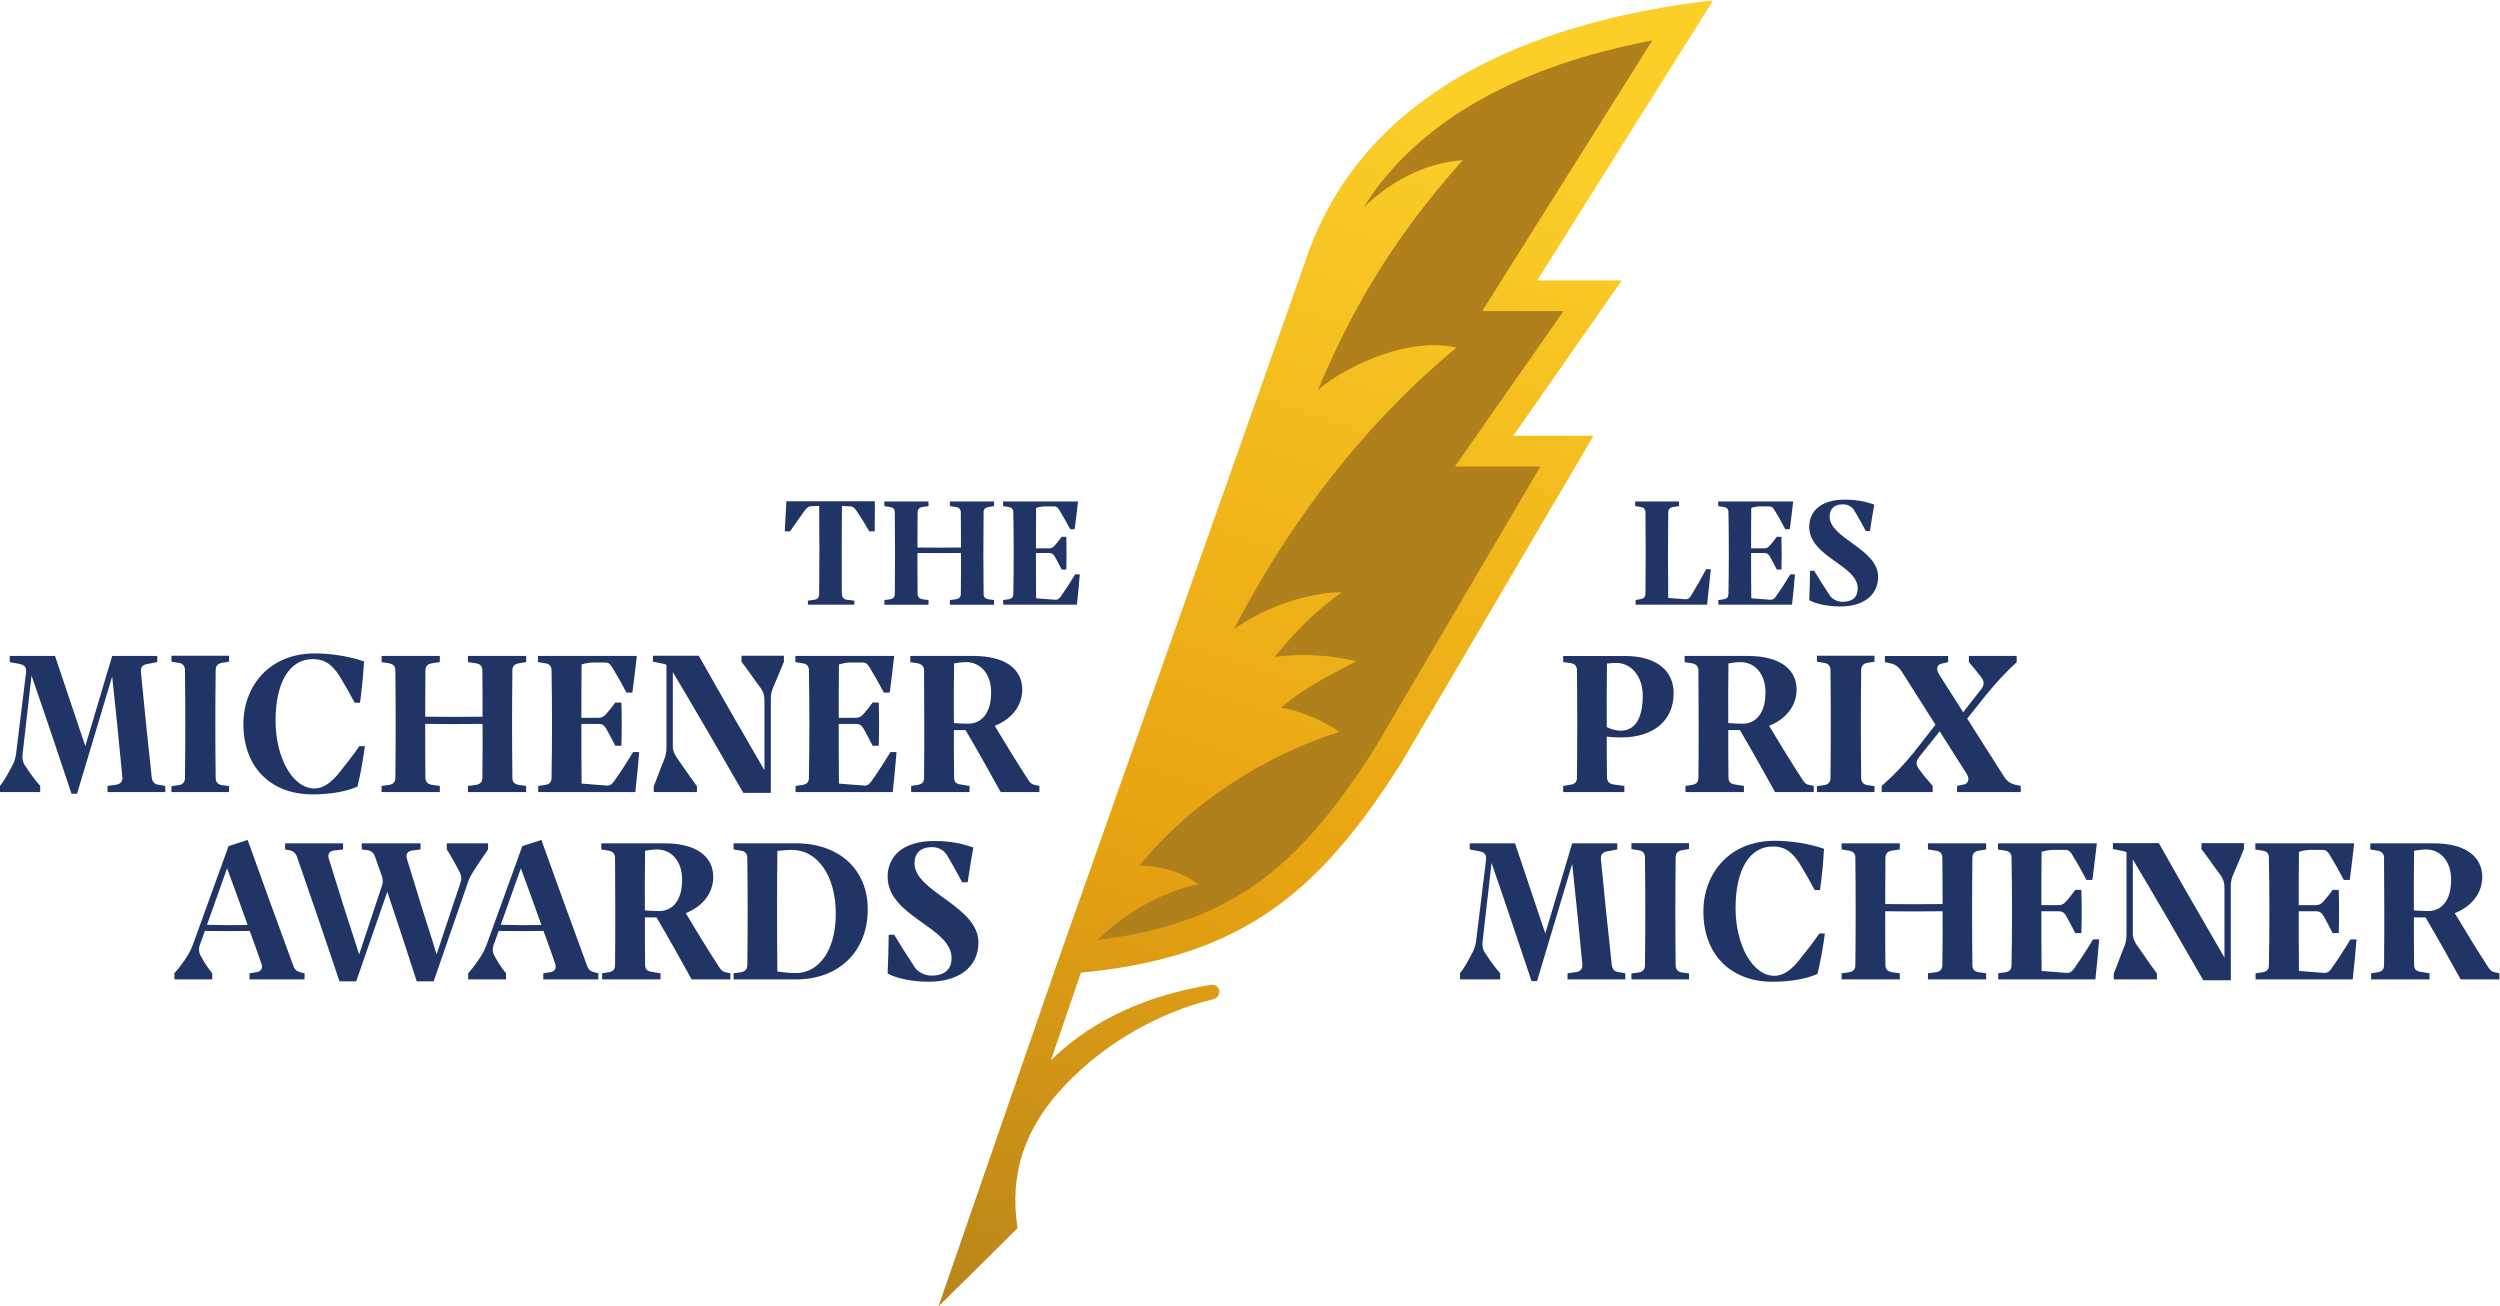 <?xml version="1.0" encoding="UTF-8" standalone="no"?>
<svg
   xmlns:dc="http://purl.org/dc/elements/1.1/"
   xmlns:cc="http://creativecommons.org/ns#"
   xmlns:rdf="http://www.w3.org/1999/02/22-rdf-syntax-ns#"
   xmlns:svg="http://www.w3.org/2000/svg"
   xmlns="http://www.w3.org/2000/svg"
   xmlns:sodipodi="http://sodipodi.sourceforge.net/DTD/sodipodi-0.dtd"
   xmlns:inkscape="http://www.inkscape.org/namespaces/inkscape"
   version="1.1"
   id="svg2"
   xml:space="preserve"
   width="390.747"
   height="204.187"
   viewBox="0 0 390.747 204.187"
   sodipodi:docname="MichenerAwards_Logo_Colour (1).eps"><defs
     id="defs6"><clipPath
       clipPathUnits="userSpaceOnUse"
       id="clipPath84"><path
         d="M 0,0 H 2931 V 1531 H 0 Z"
         id="path82" /></clipPath><clipPath
       clipPathUnits="userSpaceOnUse"
       id="clipPath90"><path
         d="m 1802.46,1203.03 206.38,328.42 c -106.05,-12.24 -211.25,-39.32 -297.65,-89.75 -7.85,-4.58 -15.54,-9.36 -23.07,-14.34 -2.51,-1.66 -5,-3.34 -7.48,-5.04 -7.42,-5.11 -14.66,-10.42 -21.71,-15.94 -4.71,-3.68 -9.33,-7.45 -13.86,-11.32 -2.27,-1.93 -4.51,-3.89 -6.74,-5.87 -8.88,-7.93 -17.42,-16.23 -25.56,-24.93 -6.12,-6.53 -12.01,-13.28 -17.67,-20.25 -7.55,-9.3 -14.68,-19.01 -21.37,-29.15 -3.35,-5.06 -6.58,-10.23 -9.7,-15.52 -1.56,-2.63 -3.09,-5.3 -4.59,-7.99 -3,-5.39 -5.89,-10.89 -8.66,-16.49 -6.91,-14.02 -13.06,-28.73 -18.4,-44.15 L 1235.72,391.539 v 0 c 0.06,-0.008 0.11,-0.008 0.17,-0.008 L 1100.4,0 c 0,0 92.71,91.43 92.65,91.789 -10.02,65.27 9.57,119.281 56.21,168.133 46.25,48.418 108.42,84.469 173.5,100.238 0.29,0.078 0.59,0.172 0.88,0.262 0.57,0.207 1.12,0.469 1.64,0.777 1.27,0.789 2.34,1.86 3.11,3.133 0.3,0.508 0.56,1.039 0.76,1.598 0.31,0.832 0.48,1.718 0.52,2.629 0.02,0.601 -0.02,1.222 -0.13,1.832 -0.06,0.308 -0.13,0.621 -0.22,0.929 v 0 c -0.12,0.41 -0.28,0.801 -0.47,1.18 -0.02,0.051 -0.04,0.109 -0.07,0.16 -0.17,0.36 -0.38,0.692 -0.61,1.012 -0.04,0.047 -0.08,0.109 -0.13,0.168 -0.23,0.308 -0.48,0.609 -0.76,0.879 -0.04,0.043 -0.09,0.082 -0.13,0.133 -0.29,0.269 -0.6,0.527 -0.93,0.757 -0.01,0.012 -0.02,0.02 -0.04,0.032 -0.32,0.218 -0.67,0.429 -1.03,0.597 -0.04,0.032 -0.08,0.051 -0.13,0.071 -0.35,0.179 -0.72,0.32 -1.1,0.441 -0.07,0.031 -0.13,0.051 -0.2,0.07 -0.37,0.121 -0.76,0.211 -1.15,0.262 -0.06,0.008 -0.13,0.02 -0.2,0.027 -0.4,0.063 -0.82,0.102 -1.23,0.102 -0.17,0 -0.34,-0.012 -0.51,-0.02 -0.09,-0.011 -0.17,-0.011 -0.26,-0.011 -0.25,-0.02 -0.49,-0.059 -0.74,-0.098 -0.02,0 -0.03,0 -0.05,0 -18.93,-3.191 -37.2,-7.352 -54.74,-12.613 -3.24,-0.969 -6.45,-1.981 -9.63,-3.02 -2.62,-0.859 -5.22,-1.73 -7.81,-2.64 -4.14,-1.457 -8.24,-2.989 -12.29,-4.579 -24.33,-9.57 -47.06,-21.628 -68.03,-36.558 -1.75,-1.242 -3.48,-2.512 -5.2,-3.793 -5.17,-3.859 -10.23,-7.891 -15.17,-12.109 -4.95,-4.231 -9.77,-8.629 -14.49,-13.239 l 35.18,102.801 c 8.72,0.828 17.24,1.789 25.55,2.859 5.54,0.719 11,1.489 16.37,2.321 5.37,0.828 10.66,1.718 15.87,2.648 10.41,1.891 20.49,4.012 30.28,6.352 7.33,1.758 14.5,3.648 21.51,5.687 2.34,0.672 4.65,1.352 6.96,2.071 4.6,1.402 9.13,2.878 13.6,4.41 4.46,1.531 8.87,3.121 13.2,4.769 2.18,0.832 4.33,1.672 6.46,2.531 4.28,1.719 8.5,3.5 12.65,5.352 2.08,0.906 4.14,1.848 6.19,2.809 4.1,1.898 8.14,3.871 12.13,5.91 3.99,2.031 7.92,4.121 11.8,6.289 3.88,2.148 7.72,4.379 11.5,6.68 3.79,2.289 7.53,4.64 11.22,7.07 1.84,1.211 3.68,2.441 5.5,3.691 3.65,2.489 7.25,5.051 10.82,7.668 1.78,1.313 3.55,2.641 5.32,3.992 3.52,2.688 7.01,5.457 10.47,8.289 3.44,2.821 6.86,5.719 10.25,8.692 5.07,4.449 10.08,9.058 15.02,13.84 3.29,3.168 6.56,6.418 9.81,9.738 1.62,1.66 3.23,3.34 4.84,5.039 2.36,2.492 4.71,5.031 7.04,7.602 2.44,2.691 4.88,5.39 7.29,8.164 3.17,3.613 6.3,7.293 9.43,11.054 4.68,5.633 9.32,11.438 13.95,17.411 2.19,2.824 4.37,5.695 6.54,8.593 2.43,3.235 4.85,6.504 7.27,9.836 1.54,2.102 3.06,4.231 4.59,6.367 4.57,6.438 9.14,13.036 13.71,19.805 3.05,4.52 6.1,9.121 9.14,13.789 3.05,4.68 6.11,9.426 9.16,14.258 l 225.58,383.862 h -94.11 l 127.4,182.25 z"
         id="path88" /></clipPath><linearGradient
       x1="0"
       y1="0"
       x2="1"
       y2="0"
       gradientUnits="userSpaceOnUse"
       gradientTransform="matrix(-556.953,-1524.59,-1507.42,505.109,1786.01,1360.18)"
       spreadMethod="pad"
       id="linearGradient100"><stop
         style="stop-opacity:1;stop-color:#fbce28"
         offset="0"
         id="stop92" /><stop
         style="stop-opacity:1;stop-color:#fbce28"
         offset="0.002"
         id="stop94" /><stop
         style="stop-opacity:1;stop-color:#e8a311"
         offset="0.556"
         id="stop96" /><stop
         style="stop-opacity:1;stop-color:#b0801d"
         offset="1"
         id="stop98" /></linearGradient></defs><sodipodi:namedview
     pagecolor="#ffffff"
     bordercolor="#666666"
     borderopacity="1"
     objecttolerance="10"
     gridtolerance="10"
     guidetolerance="10"
     inkscape:pageopacity="0"
     inkscape:pageshadow="2"
     inkscape:window-width="640"
     inkscape:window-height="480"
     id="namedview4" /><g
     id="g10"
     inkscape:groupmode="layer"
     inkscape:label="ink_ext_XXXXXX"
     transform="matrix(1.333,0,0,-1.333,0,204.187)"><g
       id="g12"
       transform="scale(0.1)"><path
         d="m 1025.65,908.813 h -6.4 c -4.71,8.285 -9.99,16.574 -15.26,24.484 -2.44,3.391 -4.142,4.711 -6.592,4.711 l -10.164,0.558 c -0.375,-34.836 -0.375,-67.976 -0.191,-103.007 0.191,-3.954 1.887,-6.215 5.645,-6.965 l 9.042,-1.129 v -4.711 h -54.421 v 4.711 l 7.722,1.129 c 3.758,0.558 5.457,2.82 5.457,6.777 0.379,34.649 0.379,67.606 0,103.195 l -9.976,-0.375 c -2.453,-0.183 -4.332,-1.699 -6.594,-4.519 -6.031,-8.285 -11.676,-16.574 -17.516,-24.859 h -6.211 c 0.567,10.734 1.125,22.972 1.887,35.218 h 103.752 c -0.18,-12.246 -0.18,-24.672 -0.18,-35.218"
         style="fill:#203566;fill-opacity:1;fill-rule:nonzero;stroke:none"
         id="path14" /><path
         d="m 1153.31,931.035 c -0.37,-32.012 -0.37,-63.648 0,-95.664 0,-3.574 1.7,-5.461 5.47,-6.219 l 6.77,-0.933 v -5.465 h -51.78 v 5.465 l 7.34,0.933 c 3.57,0.758 5.46,2.645 5.46,6.219 0.19,16.012 0.38,32.016 0.19,48.02 -17.14,-0.188 -33.89,-0.188 -51.03,0 0,-16.004 0,-32.008 0.19,-48.02 0.18,-3.574 1.88,-5.461 5.64,-6.219 l 7.16,-0.933 v -5.465 h -51.78 v 5.465 l 6.96,0.933 c 3.58,0.758 5.28,2.645 5.28,6.219 0.37,31.824 0.37,63.652 0,95.664 0,3.578 -1.7,5.457 -5.28,6.215 l -6.96,1.129 v 5.457 h 51.78 v -5.457 l -7.35,-1.129 c -3.57,-0.562 -5.27,-2.637 -5.45,-6.215 0,-13.746 -0.19,-27.492 -0.19,-41.242 17.14,-0.191 33.89,-0.191 51.03,0 0,13.75 0,27.496 -0.19,41.242 0,3.578 -1.89,5.653 -5.46,6.215 l -7.34,1.129 v 5.457 h 51.78 v -5.457 l -6.77,-1.129 c -3.77,-0.758 -5.47,-2.637 -5.47,-6.215"
         style="fill:#203566;fill-opacity:1;fill-rule:nonzero;stroke:none"
         id="path16" /><path
         d="m 1266.1,858.348 c -0.94,-11.864 -2.07,-23.731 -3.39,-35.594 h -86.43 v 5.465 l 6.58,0.933 c 3.77,0.758 5.28,2.645 5.28,6.407 0.56,32.394 0.56,63.086 0,95.476 0,3.578 -1.7,5.653 -5.28,6.215 l -6.78,1.129 v 5.457 h 87.95 c -1.32,-10.918 -2.45,-21.656 -3.96,-32.578 h -5.27 c -4.14,7.918 -8.47,15.629 -13,22.98 -1.88,2.825 -3.19,3.77 -6.02,3.77 h -10.55 c -3.01,0 -6.59,-0.574 -10.35,-1.699 -0.19,-16.383 -0.19,-32.012 -0.19,-47.457 h 15.44 c 2.83,0 4.71,1.132 6.78,3.578 2.64,3.011 5.47,6.402 7.91,9.98 h 5.46 c 0.38,-12.808 0.38,-25.418 0,-38.418 h -5.46 c -2.44,4.715 -5.27,10.363 -8.09,15.262 -1.7,2.82 -3.4,4.137 -6.6,4.137 h -15.44 c 0,-17.325 0,-34.649 0.19,-53.106 l 21.66,-1.691 c 2.82,-0.375 5.08,0.75 6.96,3.386 5.84,8.286 11.49,16.95 17.14,26.368 h 5.46"
         style="fill:#203566;fill-opacity:1;fill-rule:nonzero;stroke:none"
         id="path18" /><path
         d="m 193.82,610.266 v -7.196 h -67.746 v 7.196 l 10.664,1.496 c 4.969,0.988 7.203,4.218 6.707,9.179 -3.722,38.965 -7.691,78.172 -11.914,117.637 L 90.336,601.09 H 83.883 C 68.254,647.492 53.113,693.402 36.977,739.574 l -10.422,-91.34 c -0.742,-6.441 0.246,-10.918 3.727,-15.379 5.953,-9.179 10.918,-15.878 16.871,-22.589 V 603.07 H 0.004 v 7.196 C 4.719,616.223 9.188,623.922 13.656,632.855 c 2.973,4.961 4.465,9.676 5.207,15.137 l 11.66,95.051 c 0.742,6.199 -1.738,9.187 -7.445,10.176 l -11.66,2.234 v 7.192 H 64.527 C 76.188,727.66 88.102,692.16 100.016,656.93 l 31.515,105.715 h 52.86 v -7.192 l -11.907,-2.234 c -5.461,-0.989 -7.945,-3.977 -7.203,-9.934 3.981,-41.437 8.192,-82.14 12.66,-123.34 0.743,-4.718 2.981,-7.441 7.204,-8.183 l 8.675,-1.496"
         style="fill:#203566;fill-opacity:1;fill-rule:nonzero;stroke:none"
         id="path20" /><path
         d="m 201.008,610.023 8.937,1.239 c 4.465,0.746 6.946,3.722 6.946,8.437 0.5,41.946 0.5,84.133 0,126.321 0,4.714 -2.481,7.695 -6.946,8.437 l -8.937,1.488 v 6.95 h 67.504 v -6.95 l -8.68,-1.488 c -4.469,-0.742 -6.953,-3.723 -6.953,-8.437 -0.5,-43.426 -0.5,-83.133 0,-126.321 0,-4.715 2.484,-7.691 6.953,-8.437 l 8.68,-1.239 v -6.953 h -67.504 v 6.953"
         style="fill:#203566;fill-opacity:1;fill-rule:nonzero;stroke:none"
         id="path22" /><path
         d="m 285.383,682.484 c 0,45.672 31.019,83.145 83.637,83.145 19.351,0 41.187,-3.477 57.824,-9.434 -0.996,-16.621 -2.481,-32.511 -4.723,-48.39 h -6.207 c -5.453,10.175 -11.414,20.84 -17.367,30.519 -11.414,18.367 -22.09,20.606 -31.77,20.606 -28.285,0 -43.675,-28.789 -43.675,-72.227 0,-42.687 19.605,-79.414 45.664,-79.414 10.425,0 20.601,6.953 31.769,22.09 6.949,8.437 14.149,17.871 20.844,27.551 h 6.449 c -2.226,-16.379 -4.961,-32.27 -8.676,-47.407 -12.414,-5.71 -31.765,-9.179 -52.617,-9.179 -50.875,0 -81.152,33.75 -81.152,82.14"
         style="fill:#203566;fill-opacity:1;fill-rule:nonzero;stroke:none"
         id="path24" /><path
         d="m 600.797,745.773 c -0.496,-42.195 -0.496,-83.886 0,-126.074 0,-4.715 2.238,-7.195 7.191,-8.183 l 8.938,-1.25 v -7.196 h -68.242 v 7.196 l 9.679,1.25 c 4.715,0.988 7.2,3.468 7.2,8.183 0.246,21.098 0.488,42.188 0.246,63.281 -22.59,-0.242 -44.668,-0.242 -67.258,0 0,-21.093 0,-42.183 0.254,-63.281 0.246,-4.715 2.472,-7.195 7.437,-8.183 l 9.434,-1.25 V 603.07 H 447.43 v 7.196 l 9.179,1.25 c 4.719,0.988 6.95,3.468 6.95,8.183 0.496,41.946 0.496,83.879 0,126.074 0,4.719 -2.231,7.2 -6.95,8.188 l -9.179,1.492 v 7.192 h 68.246 v -7.192 l -9.68,-1.492 c -4.719,-0.742 -6.945,-3.469 -7.191,-8.188 0,-18.113 -0.254,-36.238 -0.254,-54.351 22.59,-0.246 44.668,-0.246 67.258,0 0,18.113 0,36.238 -0.246,54.351 0,4.719 -2.485,7.446 -7.2,8.188 l -9.679,1.492 v 7.192 h 68.242 v -7.192 l -8.938,-1.492 c -4.953,-0.988 -7.191,-3.469 -7.191,-8.188"
         style="fill:#203566;fill-opacity:1;fill-rule:nonzero;stroke:none"
         id="path26" /><path
         d="m 749.445,649.973 c -1.242,-15.633 -2.722,-31.266 -4.468,-46.903 H 631.07 v 7.196 l 8.684,1.25 c 4.961,0.988 6.945,3.468 6.945,8.429 0.746,42.696 0.746,83.145 0,125.828 0,4.719 -2.23,7.446 -6.945,8.188 l -8.938,1.492 v 7.192 h 115.907 c -1.746,-14.387 -3.231,-28.54 -5.223,-42.934 h -6.945 c -5.457,10.43 -11.168,20.605 -17.121,30.281 -2.481,3.723 -4.219,4.965 -7.946,4.965 h -13.894 c -3.973,0 -8.692,-0.742 -13.649,-2.238 -0.254,-21.59 -0.254,-42.188 -0.254,-62.539 h 20.352 c 3.723,0 6.207,1.496 8.93,4.715 3.48,3.976 7.203,8.441 10.429,13.156 h 7.2 c 0.496,-16.875 0.496,-33.504 0,-50.625 h -7.2 c -3.226,6.203 -6.949,13.64 -10.672,20.097 -2.238,3.719 -4.468,5.457 -8.687,5.457 h -20.352 c 0,-22.832 0,-45.664 0.254,-69.976 l 28.539,-2.238 c 3.715,-0.5 6.696,0.996 9.18,4.461 7.691,10.929 15.145,22.343 22.59,34.746 h 7.191"
         style="fill:#203566;fill-opacity:1;fill-rule:nonzero;stroke:none"
         id="path28" /><path
         d="m 919.188,762.895 v -6.95 c -4.215,-9.925 -8.434,-20.843 -12.403,-29.777 -1.988,-3.969 -2.984,-8.684 -2.984,-13.645 V 602.086 h -32.262 c -27.293,47.391 -54.844,95.047 -82.641,141.695 v -87.097 c 0,-5.215 2.239,-9.93 4.965,-13.653 7.203,-10.176 15.879,-23.332 23.332,-33.008 v -6.953 h -50.629 v 6.953 c 3.973,9.18 7.942,21.336 11.914,30.528 2.235,4.961 2.977,9.922 2.977,15.879 v 95.8 c -1.492,0.743 -2.977,1.231 -4.723,1.485 l -11.16,2.23 v 6.95 h 53.848 c 25.316,-45.168 50.883,-89.336 76.941,-134.258 v 82.636 c 0,5.215 -1.742,10.43 -4.718,14.153 -6.95,9.176 -14.891,21.09 -22.336,30.519 l 0.246,6.95 h 49.633"
         style="fill:#203566;fill-opacity:1;fill-rule:nonzero;stroke:none"
         id="path30" /><path
         d="m 1051.21,649.973 c -1.24,-15.633 -2.73,-31.266 -4.47,-46.903 H 932.836 v 7.196 l 8.68,1.25 c 4.961,0.988 6.949,3.468 6.949,8.429 0.742,42.696 0.742,83.145 0,125.828 0,4.719 -2.231,7.446 -6.949,8.188 l -8.938,1.492 v 7.192 h 115.902 c -1.74,-14.387 -3.22,-28.54 -5.22,-42.934 h -6.94 c -5.46,10.43 -11.17,20.605 -17.12,30.281 -2.48,3.723 -4.22,4.965 -7.95,4.965 h -13.895 c -3.968,0 -8.691,-0.742 -13.648,-2.238 -0.254,-21.59 -0.254,-42.188 -0.254,-62.539 h 20.357 c 3.72,0 6.2,1.496 8.93,4.715 3.48,3.976 7.2,8.441 10.43,13.156 h 7.19 c 0.5,-16.875 0.5,-33.504 0,-50.625 h -7.19 c -3.23,6.203 -6.95,13.64 -10.68,20.097 -2.23,3.719 -4.47,5.457 -8.68,5.457 h -20.357 c 0,-22.832 0,-45.664 0.254,-69.976 l 28.543,-2.238 c 3.71,-0.5 6.7,0.996 9.18,4.461 7.69,10.929 15.14,22.343 22.59,34.746 h 7.19"
         style="fill:#203566;fill-opacity:1;fill-rule:nonzero;stroke:none"
         id="path32" /><path
         d="m 1118.46,683.977 c 5.21,-0.497 11.91,-0.743 16.63,-0.743 16.13,0 27.05,12.657 27.05,36.731 0,20.594 -11.42,35.488 -29.78,35.488 -2.73,0 -7.69,-0.496 -13.65,-1.492 -0.25,-22.578 -0.5,-46.406 -0.25,-69.984 z m 100.26,-73.711 v -7.196 h -45.42 c -13.4,24.325 -27.04,48.645 -41.19,72.715 h -13.65 c 0,-18.855 0,-37.472 0.25,-55.097 0,-5.208 1.73,-7.684 7.2,-8.68 l 10.91,-1.742 v -7.196 h -68.49 v 7.196 l 7.94,1.25 c 5.21,0.988 7.19,3.468 7.19,8.429 0.5,41.453 0.25,85.625 0,125.575 0,4.718 -2.48,7.453 -7.19,8.441 l -8.93,1.492 v 7.192 h 74.2 c 36.48,0 57.08,-14.887 57.08,-39.457 0,-19.114 -12.66,-34.747 -32.26,-42.43 12.65,-21.106 25.81,-42.699 39.7,-64.035 2.49,-3.719 4.23,-4.715 7.95,-5.461 l 4.71,-0.996"
         style="fill:#203566;fill-opacity:1;fill-rule:nonzero;stroke:none"
         id="path34" /><path
         d="m 290.355,447.172 c -7.703,21.848 -15.636,43.68 -24.074,66.519 L 242.707,447.43 c 16.129,-0.5 31.762,-0.5 47.648,-0.258 z m 66.758,-56.582 v -7.199 h -64.527 v 7.199 l 7.691,1.242 c 5.961,0.738 8.192,4.719 6.203,10.18 -4.464,12.898 -8.929,25.547 -13.652,38.218 -17.367,-0.261 -34.738,-0.261 -52.605,0 l -5.961,-16.628 c -1.985,-5.961 -0.5,-10.422 2.238,-14.653 4.215,-7.687 7.938,-12.898 12.402,-18.359 v -7.199 H 204.48 v 7.199 c 2.977,3.219 6.208,7.441 9.188,11.422 5.453,7.687 9.676,14.136 12.656,22.578 l 41.692,115.148 22.339,7.2 c 17.618,-48.887 35.239,-98.028 53.36,-146.926 1.726,-5.203 4.211,-7.18 9.18,-8.422 l 4.218,-1"
         style="fill:#203566;fill-opacity:1;fill-rule:nonzero;stroke:none"
         id="path36" /><path
         d="m 572.273,542.965 v -7.192 c -6.207,-8.933 -12.168,-17.625 -17.875,-26.804 -2.976,-4.719 -4.714,-8.188 -6.453,-13.899 L 508.488,381.16 h -19.851 c -11.418,35.738 -23.078,70.731 -34.492,104.981 L 417.656,381.16 h -19.605 c -16.375,49.141 -33.008,97.539 -49.879,146.172 -1.738,4.215 -4.227,6.449 -8.188,7.445 l -5.711,0.996 v 7.192 h 68 v -7.192 l -10.918,-1.25 c -5.464,-0.742 -7.449,-4.703 -5.707,-9.921 11.415,-37.223 23.329,-74.704 35.489,-111.922 l 26.554,80.16 c 1.485,3.969 1.485,7.691 0,11.91 l -7.949,22.582 c -1.484,4.215 -4.219,6.703 -7.933,7.445 l -7.7,0.996 v 7.192 h 68.993 v -7.192 l -10.176,-1.25 c -5.207,-0.742 -7.446,-4.703 -5.707,-9.921 11.172,-37.223 22.832,-74.211 34.746,-111.68 l 27.793,83.387 c 1.738,4.722 1.496,8.191 -0.492,12.16 -4.469,8.941 -9.43,17.871 -15.391,27.304 v 7.192 h 48.398"
         style="fill:#203566;fill-opacity:1;fill-rule:nonzero;stroke:none"
         id="path38" /><path
         d="m 634.801,447.172 c -7.699,21.848 -15.641,43.68 -24.071,66.519 L 587.152,447.43 c 16.125,-0.5 31.766,-0.5 47.649,-0.258 z m 66.758,-56.582 v -7.199 h -64.528 v 7.199 l 7.692,1.242 c 5.965,0.738 8.187,4.719 6.207,10.18 -4.469,12.898 -8.938,25.547 -13.653,38.218 -17.367,-0.261 -34.742,-0.261 -52.605,0 l -5.965,-16.628 c -1.98,-5.961 -0.496,-10.422 2.238,-14.653 4.211,-7.687 7.938,-12.898 12.407,-18.359 v -7.199 H 548.93 v 7.199 c 2.976,3.219 6.203,7.441 9.183,11.422 5.457,7.687 9.676,14.136 12.66,22.578 l 41.684,115.148 22.344,7.2 c 17.613,-48.887 35.234,-98.028 53.359,-146.926 1.731,-5.203 4.215,-7.18 9.176,-8.422 l 4.223,-1"
         style="fill:#203566;fill-opacity:1;fill-rule:nonzero;stroke:none"
         id="path40" /><path
         d="m 756.148,464.301 c 5.211,-0.5 11.911,-0.75 16.629,-0.75 16.125,0 27.043,12.648 27.043,36.73 0,20.598 -11.414,35.492 -29.769,35.492 -2.738,0 -7.699,-0.496 -13.656,-1.492 -0.247,-22.59 -0.5,-46.41 -0.247,-69.98 z M 856.406,390.59 v -7.199 h -45.414 c -13.398,24.328 -27.051,48.64 -41.195,72.718 h -13.649 c 0,-18.859 0,-37.468 0.247,-55.097 0,-5.211 1.742,-7.703 7.195,-8.68 l 10.926,-1.742 v -7.199 H 706.02 v 7.199 l 7.937,1.242 c 5.211,1 7.203,3.477 7.203,8.438 0.488,41.441 0.242,85.621 0,125.57 0,4.719 -2.484,7.445 -7.203,8.441 l -8.934,1.492 v 7.192 h 74.204 c 36.476,0 57.086,-14.895 57.086,-39.453 0,-19.114 -12.665,-34.75 -32.266,-42.442 12.652,-21.101 25.808,-42.691 39.711,-64.031 2.476,-3.73 4.215,-4.707 7.937,-5.449 l 4.711,-1"
         style="fill:#203566;fill-opacity:1;fill-rule:nonzero;stroke:none"
         id="path42" /><path
         d="m 979.992,460.332 c 0,44.918 -21.59,74.945 -51.617,74.945 -4.223,0 -10.418,-0.5 -16.875,-1.242 -0.496,-47.406 -0.496,-94.555 0,-141.465 7.941,-0.98 15.133,-1.738 21.594,-1.738 27.047,0 46.898,26.566 46.898,69.5 z m -119.863,-69.742 8.937,1.242 c 4.711,1 7.192,3.719 7.192,8.438 0.496,41.941 0.496,83.878 0,125.57 0,4.961 -2.481,7.699 -7.192,8.441 l -8.937,1.492 v 7.192 h 72.965 c 50.625,0 84.376,-30.274 84.376,-77.676 0,-48.148 -33.009,-81.898 -84.134,-81.898 h -73.207 v 7.199"
         style="fill:#203566;fill-opacity:1;fill-rule:nonzero;stroke:none"
         id="path44" /><path
         d="m 1040.78,390.352 c 0.75,14.628 1,30.019 1.24,45.41 h 6.45 c 7.21,-11.922 14.15,-23.082 22.59,-35.75 3.47,-6.703 11.42,-12.153 21.34,-12.153 15.39,0 23.33,7.45 23.33,20.602 0,36.48 -74.95,48.391 -74.95,95.289 0,23.09 16.88,41.945 54.6,41.945 17.37,0 31.52,-2.476 45.91,-7.691 -2.48,-13.152 -4.47,-26.313 -6.7,-40.695 h -6.45 c -5.21,9.679 -11.17,20.839 -16.63,29.773 -3.23,6.699 -9.93,11.418 -18.61,11.418 -13.65,0 -20.6,-7.199 -20.6,-18.859 0,-34 74.95,-49.879 74.95,-93.059 -0.25,-30.531 -25.07,-45.922 -58.58,-45.922 -16.12,0 -36.72,3.231 -47.89,9.692"
         style="fill:#203566;fill-opacity:1;fill-rule:nonzero;stroke:none"
         id="path46" /><path
         d="m 1917.84,828.219 6.03,1.125 c 3.95,0.754 5.46,2.636 5.46,6.969 0.38,31.074 0.38,64.406 0,94.535 0,3.582 -1.7,5.84 -5.28,6.402 l -6.77,1.129 v 5.457 h 51.4 v -5.457 l -7.34,-1.129 c -3.57,-0.758 -5.27,-2.82 -5.27,-6.402 -0.38,-31.45 -0.38,-65.723 0,-100.18 l 19.77,-1.516 c 2.82,-0.183 4.89,0.758 6.59,3.582 6.03,9.793 12.24,20.711 18.08,31.641 h 5.46 c -1.32,-13.937 -2.82,-27.875 -4.33,-41.621 h -83.8 v 5.465"
         style="fill:#203566;fill-opacity:1;fill-rule:nonzero;stroke:none"
         id="path48" /><path
         d="m 2104.64,858.348 c -0.95,-11.864 -2.08,-23.731 -3.4,-35.594 h -86.42 v 5.465 l 6.58,0.933 c 3.77,0.758 5.27,2.645 5.27,6.407 0.57,32.394 0.57,63.086 0,95.476 0,3.578 -1.69,5.653 -5.27,6.215 l -6.78,1.129 v 5.457 h 87.94 c -1.32,-10.918 -2.44,-21.656 -3.95,-32.578 h -5.27 c -4.15,7.918 -8.47,15.629 -13,22.98 -1.88,2.825 -3.2,3.77 -6.02,3.77 h -10.55 c -3.01,0 -6.59,-0.574 -10.35,-1.699 -0.2,-16.383 -0.2,-32.012 -0.2,-47.457 h 15.44 c 2.84,0 4.71,1.132 6.79,3.578 2.64,3.011 5.46,6.402 7.9,9.98 h 5.47 c 0.37,-12.808 0.37,-25.418 0,-38.418 h -5.47 c -2.44,4.715 -5.26,10.363 -8.09,15.262 -1.69,2.82 -3.39,4.137 -6.6,4.137 h -15.44 c 0,-17.325 0,-34.649 0.2,-53.106 l 21.65,-1.691 c 2.82,-0.375 5.09,0.75 6.96,3.386 5.84,8.286 11.5,16.95 17.15,26.368 h 5.46"
         style="fill:#203566;fill-opacity:1;fill-rule:nonzero;stroke:none"
         id="path50" /><path
         d="m 2121.39,828.027 c 0.57,11.114 0.75,22.786 0.95,34.461 h 4.89 c 5.46,-9.043 10.73,-17.515 17.14,-27.117 2.62,-5.086 8.66,-9.226 16.19,-9.226 11.67,0 17.7,5.652 17.7,15.632 0,27.68 -56.87,36.719 -56.87,72.309 0,17.516 12.8,31.828 41.42,31.828 13.19,0 23.92,-1.883 34.85,-5.844 -1.89,-9.976 -3.39,-19.953 -5.09,-30.879 h -4.89 c -3.96,7.348 -8.48,15.817 -12.62,22.594 -2.45,5.09 -7.54,8.668 -14.12,8.668 -10.36,0 -15.64,-5.465 -15.64,-14.312 0,-25.801 56.88,-37.856 56.88,-70.621 -0.2,-23.165 -19.02,-34.836 -44.44,-34.836 -12.25,0 -27.87,2.445 -36.35,7.343"
         style="fill:#203566;fill-opacity:1;fill-rule:nonzero;stroke:none"
         id="path52" /><path
         d="m 1900.37,675.043 c 16.14,0 25.81,13.398 25.81,41.199 0,22.832 -13.89,38.215 -30.77,38.215 -2.98,0 -6.95,-0.242 -11.17,-0.742 -0.24,-24.074 -0.5,-49.641 -0.24,-74.453 5.95,-2.981 11.41,-4.219 16.37,-4.219 z m 0.25,-7.941 c -5.96,0 -11.16,0.246 -16.62,0.996 0,-16.383 0,-32.262 0.24,-47.157 0,-5.461 2.48,-7.937 7.45,-8.933 l 12.9,-1.742 v -7.196 h -71.72 v 7.196 l 9.18,1.496 c 4.96,0.988 6.96,3.465 6.96,8.183 0.48,41.7 0.48,83.887 0,125.828 0,4.719 -2,7.446 -6.96,8.442 l -9.18,1.238 v 7.192 h 72.22 c 36.73,0 57.32,-16.872 57.32,-43.676 0,-31.028 -22.33,-51.867 -61.79,-51.867"
         style="fill:#203566;fill-opacity:1;fill-rule:nonzero;stroke:none"
         id="path54" /><path
         d="m 2026.44,683.977 c 5.2,-0.497 11.91,-0.743 16.62,-0.743 16.13,0 27.05,12.657 27.05,36.731 0,20.594 -11.42,35.488 -29.78,35.488 -2.73,0 -7.69,-0.496 -13.65,-1.492 -0.24,-22.578 -0.5,-46.406 -0.24,-69.984 z m 100.26,-73.711 v -7.196 h -45.42 c -13.4,24.325 -27.05,48.645 -41.19,72.715 h -13.65 c 0,-18.855 0,-37.472 0.24,-55.097 0,-5.208 1.74,-7.684 7.2,-8.68 l 10.93,-1.742 v -7.196 h -68.51 v 7.196 l 7.95,1.25 c 5.21,0.988 7.2,3.468 7.2,8.429 0.49,41.453 0.24,85.625 0,125.575 0,4.718 -2.48,7.453 -7.2,8.441 l -8.94,1.492 v 7.192 h 74.2 c 36.49,0 57.08,-14.887 57.08,-39.457 0,-19.114 -12.65,-34.747 -32.25,-42.43 12.64,-21.106 25.81,-42.699 39.71,-64.035 2.48,-3.719 4.21,-4.715 7.93,-5.461 l 4.72,-0.996"
         style="fill:#203566;fill-opacity:1;fill-rule:nonzero;stroke:none"
         id="path56" /><path
         d="m 2130.41,610.023 8.94,1.239 c 4.47,0.746 6.95,3.722 6.95,8.437 0.49,41.946 0.49,84.133 0,126.321 0,4.714 -2.48,7.695 -6.95,8.437 l -8.94,1.488 v 6.95 h 67.51 v -6.95 l -8.69,-1.488 c -4.46,-0.742 -6.94,-3.723 -6.94,-8.437 -0.5,-43.426 -0.5,-83.133 0,-126.321 0,-4.715 2.48,-7.691 6.94,-8.437 l 8.69,-1.239 v -6.953 h -67.51 v 6.953"
         style="fill:#203566;fill-opacity:1;fill-rule:nonzero;stroke:none"
         id="path58" /><path
         d="m 2369.4,610.266 v -7.196 h -74.7 v 7.196 l 8.44,1.742 c 5.46,1.734 6.45,6.953 2.23,13.394 l -31.02,48.899 -23.83,-29.785 c -4.46,-5.703 -4.21,-9.676 0,-15.137 4.72,-6.453 10.18,-12.902 15.63,-19.113 v -7.196 h -59.8 v 7.196 c 14.14,12.414 25.31,24.074 38.21,39.961 l 24.83,31.757 -39.96,63.047 c -3.23,4.707 -6.7,7.442 -11.66,8.684 l -7.7,1.738 v 7.192 h 74.2 v -7.192 l -8.43,-1.992 c -4.97,-1.731 -5.96,-6.445 -1.74,-13.145 l 27.8,-43.679 20.35,26.062 c 4.46,5.203 4.96,9.922 0.49,15.383 -4.47,5.953 -9.18,11.656 -14.14,17.371 v 7.192 h 56.08 v -7.192 c -13.15,-12.168 -24.07,-24.07 -35.73,-38.223 l -22.34,-28.039 43.18,-68.007 c 3.23,-4.961 6.71,-7.684 11.67,-9.176 l 7.94,-1.742"
         style="fill:#203566;fill-opacity:1;fill-rule:nonzero;stroke:none"
         id="path60" /><path
         d="m 1905.72,390.59 v -7.199 h -67.74 v 7.199 l 10.66,1.48 c 4.98,1 7.2,4.231 6.7,9.192 -3.71,38.968 -7.68,78.179 -11.9,117.636 l -41.2,-137.488 h -6.45 c -15.63,46.41 -30.78,92.309 -46.91,138.481 l -10.42,-91.332 c -0.74,-6.457 0.24,-10.918 3.72,-15.379 5.96,-9.192 10.92,-15.891 16.87,-22.59 v -7.199 h -47.14 v 7.199 c 4.71,5.961 9.18,13.648 13.65,22.59 2.98,4.961 4.46,9.679 5.2,15.129 l 11.67,95.05 c 0.75,6.2 -1.73,9.184 -7.45,10.18 l -11.66,2.234 v 7.192 h 53.11 C 1788.1,507.969 1800,472.48 1811.92,437.25 l 31.52,105.715 h 52.86 v -7.192 l -11.91,-2.234 c -5.46,-0.996 -7.94,-3.98 -7.2,-9.93 3.97,-41.449 8.19,-82.14 12.66,-123.339 0.74,-4.719 2.97,-7.438 7.19,-8.2 l 8.68,-1.48"
         style="fill:#203566;fill-opacity:1;fill-rule:nonzero;stroke:none"
         id="path62" /><path
         d="m 1912.91,390.352 8.94,1.238 c 4.47,0.742 6.95,3.719 6.95,8.422 0.49,41.949 0.49,84.136 0,126.328 0,4.719 -2.48,7.695 -6.95,8.437 l -8.94,1.485 v 6.957 h 67.5 v -6.957 l -8.68,-1.485 c -4.46,-0.742 -6.94,-3.718 -6.94,-8.437 -0.5,-43.442 -0.5,-83.141 0,-126.328 0,-4.703 2.48,-7.68 6.94,-8.422 l 8.68,-1.238 v -6.961 h -67.5 v 6.961"
         style="fill:#203566;fill-opacity:1;fill-rule:nonzero;stroke:none"
         id="path64" /><path
         d="m 1997.29,462.809 c 0,45.66 31.01,83.14 83.63,83.14 19.36,0 41.19,-3.476 57.82,-9.433 -0.98,-16.625 -2.48,-32.504 -4.71,-48.395 h -6.21 c -5.45,10.168 -11.41,20.848 -17.37,30.527 -11.41,18.368 -22.09,20.594 -31.77,20.594 -28.29,0 -43.67,-28.793 -43.67,-72.211 0,-42.691 19.6,-79.422 45.67,-79.422 10.42,0 20.59,6.942 31.75,22.09 6.96,8.442 14.15,17.86 20.85,27.551 h 6.46 c -2.24,-16.391 -4.96,-32.27 -8.68,-47.398 -12.42,-5.723 -31.77,-9.192 -52.62,-9.192 -50.88,0 -81.15,33.762 -81.15,82.149"
         style="fill:#203566;fill-opacity:1;fill-rule:nonzero;stroke:none"
         id="path66" /><path
         d="m 2312.71,526.09 c -0.5,-42.192 -0.5,-83.879 0,-126.078 0,-4.703 2.22,-7.18 7.18,-8.18 l 8.94,-1.242 v -7.199 h -68.24 v 7.199 l 9.68,1.242 c 4.71,1 7.19,3.477 7.19,8.18 0.26,21.109 0.5,42.199 0.26,63.289 -22.59,-0.242 -44.68,-0.242 -67.26,0 0,-21.09 0,-42.18 0.25,-63.289 0.24,-4.703 2.48,-7.18 7.44,-8.18 l 9.43,-1.242 v -7.199 h -68.25 v 7.199 l 9.19,1.242 c 4.71,1 6.94,3.477 6.94,8.18 0.5,41.949 0.5,83.886 0,126.078 0,4.711 -2.23,7.195 -6.94,8.191 l -9.19,1.492 v 7.192 h 68.25 v -7.192 l -9.68,-1.492 c -4.71,-0.742 -6.95,-3.48 -7.19,-8.191 0,-18.121 -0.25,-36.231 -0.25,-54.352 22.58,-0.25 44.67,-0.25 67.26,0 0,18.121 0,36.231 -0.26,54.352 0,4.711 -2.48,7.449 -7.19,8.191 l -9.68,1.492 v 7.192 h 68.24 v -7.192 l -8.94,-1.492 c -4.96,-0.996 -7.18,-3.48 -7.18,-8.191"
         style="fill:#203566;fill-opacity:1;fill-rule:nonzero;stroke:none"
         id="path68" /><path
         d="m 2461.35,430.301 c -1.24,-15.641 -2.72,-31.27 -4.47,-46.91 h -113.91 v 7.199 l 8.69,1.242 c 4.96,1 6.95,3.477 6.95,8.438 0.74,42.679 0.74,83.128 0,125.82 0,4.711 -2.24,7.449 -6.95,8.191 l -8.93,1.492 v 7.192 h 115.9 c -1.75,-14.395 -3.24,-28.535 -5.22,-42.934 h -6.95 c -5.46,10.418 -11.16,20.598 -17.12,30.278 -2.48,3.726 -4.22,4.968 -7.94,4.968 h -13.91 c -3.96,0 -8.68,-0.754 -13.64,-2.234 -0.25,-21.594 -0.25,-42.191 -0.25,-62.543 h 20.35 c 3.72,0 6.21,1.488 8.93,4.719 3.48,3.972 7.2,8.441 10.42,13.14 h 7.2 c 0.5,-16.871 0.5,-33.488 0,-50.621 h -7.2 c -3.22,6.211 -6.94,13.653 -10.67,20.114 -2.23,3.718 -4.46,5.449 -8.68,5.449 h -20.35 c 0,-22.832 0,-45.66 0.25,-69.992 l 28.53,-2.219 c 3.73,-0.5 6.7,0.98 9.19,4.461 7.69,10.918 15.14,22.34 22.58,34.75 h 7.2"
         style="fill:#203566;fill-opacity:1;fill-rule:nonzero;stroke:none"
         id="path70" /><path
         d="m 2631.1,543.219 v -6.957 c -4.22,-9.922 -8.44,-20.84 -12.42,-29.774 -1.98,-3.976 -2.97,-8.687 -2.97,-13.648 V 382.398 h -32.27 c -27.3,47.403 -54.83,95.051 -82.64,141.711 V 437 c 0,-5.219 2.24,-9.93 4.96,-13.648 7.21,-10.172 15.89,-23.34 23.33,-33 v -6.961 h -50.62 v 6.961 c 3.97,9.179 7.94,21.328 11.91,30.507 2.24,4.973 2.98,9.93 2.98,15.891 v 95.793 c -1.49,0.742 -2.98,1.238 -4.72,1.492 l -11.17,2.227 v 6.957 h 53.86 c 25.31,-45.168 50.88,-89.348 76.93,-134.27 v 82.653 c 0,5.207 -1.73,10.418 -4.71,14.136 -6.95,9.192 -14.9,21.102 -22.34,30.524 l 0.25,6.957 h 49.64"
         style="fill:#203566;fill-opacity:1;fill-rule:nonzero;stroke:none"
         id="path72" /><path
         d="m 2763.11,430.301 c -1.24,-15.641 -2.73,-31.27 -4.47,-46.91 h -113.9 v 7.199 l 8.68,1.242 c 4.96,1 6.95,3.477 6.95,8.438 0.75,42.679 0.75,83.128 0,125.82 0,4.711 -2.23,7.449 -6.95,8.191 l -8.94,1.492 v 7.192 h 115.9 c -1.74,-14.395 -3.22,-28.535 -5.21,-42.934 h -6.95 c -5.45,10.418 -11.17,20.598 -17.12,30.278 -2.48,3.726 -4.22,4.968 -7.94,4.968 h -13.9 c -3.97,0 -8.69,-0.754 -13.65,-2.234 -0.25,-21.594 -0.25,-42.191 -0.25,-62.543 h 20.36 c 3.72,0 6.2,1.488 8.92,4.719 3.48,3.972 7.21,8.441 10.43,13.14 h 7.2 c 0.5,-16.871 0.5,-33.488 0,-50.621 h -7.2 c -3.22,6.211 -6.95,13.653 -10.67,20.114 -2.24,3.718 -4.47,5.449 -8.68,5.449 h -20.36 c 0,-22.832 0,-45.66 0.25,-69.992 l 28.54,-2.219 c 3.72,-0.5 6.7,0.98 9.18,4.461 7.7,10.918 15.14,22.34 22.59,34.75 h 7.19"
         style="fill:#203566;fill-opacity:1;fill-rule:nonzero;stroke:none"
         id="path74" /><path
         d="m 2830.36,464.301 c 5.22,-0.5 11.92,-0.75 16.63,-0.75 16.13,0 27.06,12.648 27.06,36.73 0,20.598 -11.43,35.492 -29.79,35.492 -2.72,0 -7.7,-0.496 -13.64,-1.492 -0.26,-22.59 -0.5,-46.41 -0.26,-69.98 z m 100.27,-73.711 v -7.199 h -45.42 c -13.4,24.328 -27.05,48.64 -41.19,72.718 h -13.66 c 0,-18.859 0,-37.468 0.26,-55.097 0,-5.211 1.73,-7.703 7.18,-8.68 l 10.93,-1.742 v -7.199 h -68.49 v 7.199 l 7.94,1.242 c 5.2,1 7.19,3.477 7.19,8.438 0.49,41.441 0.25,85.621 0,125.57 0,4.719 -2.48,7.445 -7.19,8.441 l -8.94,1.492 v 7.192 h 74.2 c 36.48,0 57.08,-14.895 57.08,-39.453 0,-19.114 -12.66,-34.75 -32.26,-42.442 12.66,-21.101 25.81,-42.691 39.71,-64.031 2.48,-3.73 4.22,-4.707 7.94,-5.449 l 4.72,-1"
         style="fill:#203566;fill-opacity:1;fill-rule:nonzero;stroke:none"
         id="path76" /><g
         id="g78"><g
           id="g80"
           clip-path="url(#clipPath84)"><g
             id="g86"
             clip-path="url(#clipPath90)"><path
               d="m 1100,0 v 2 h 1 v 3 h 1 v 3 h 1 v 3 h 1 v 3 h 1 v 3 h 1 v 3 h 1 v 2 h 1 v 3 h 1 v 3 h 1 v 3 h 1 v 3 h 1 v 3 h 1 v 3 h 1 v 3 h 1 v 3 h 1 v 2 h 1 v 3 h 1 v 3 h 1 v 3 h 1 v 3 h 1 v 3 h 1 v 3 h 1 v 3 h 1 v 3 h 1 v 2 h 1 v 3 h 1 v 3 h 1 v 3 h 1 v 3 h 1 v 3 h 1 v 3 h 1 v 3 h 1 v 3 h 1 v 2 h 1 v 3 h 1 v 3 h 1 v 3 h 1 v 3 h 1 v 3 h 1 v 3 h 1 v 3 h 1 v 3 h 1 v 2 h 1 v 3 h 1 v 3 h 1 v 3 h 1 v 3 h 1 v 3 h 1 v 3 h 1 v 3 h 1 v 3 h 1 v 2 h 1 v 3 h 1 v 3 h 1 v 3 h 1 v 3 h 1 v 3 h 1 v 3 h 1 v 3 h 1 v 3 h 1 v 2 h 1 v 3 h 1 v 3 h 1 v 3 h 1 v 3 h 1 v 3 h 1 v 3 h 1 v 3 h 1 v 3 h 1 v 3 h 1 v 2 h 1 v 3 h 1 v 3 h 1 v 3 h 1 v 3 h 1 v 3 h 1 v 3 h 1 v 3 h 1 v 3 h 1 v 2 h 1 v 3 h 1 v 3 h 1 v 3 h 1 v 3 h 1 v 3 h 1 v 3 h 1 v 3 h 1 v 3 h 1 v 2 h 1 v 3 h 1 v 3 h 1 v 3 h 1 v 3 h 1 v 3 h 1 v 3 h 1 v 3 h 1 v 3 h 1 v 2 h 1 v 3 h 1 v 3 h 1 v 3 h 1 v 3 h 1 v 3 h 1 v 3 h 1 v 3 h 1 v 3 h 1 v 2 h 1 v 3 h 1 v 3 h 1 v 3 h 1 v 3 h 1 v 3 h 1 v 3 h 1 v 3 h 1 v 3 h 1 v 2 h 1 v 3 h 1 v 3 h 1 v 3 h 1 v 3 h 1 v 3 h 1 v 3 h 1 v 3 h 1 v 3 h 1 v 2 h 1 v 3 h 1 v 3 h 1 v 3 h 1 v 3 h 1 v 3 h 1 v 3 h 1 v 3 h 1 v 3 h 1 v 2 h 1 v 4 h 1 v 3 h 1 v 2 h 1 v 3 h 1 v 3 h 1 v 3 h 1 v 3 h 1 v 3 h 1 v 2 h 1 v 3 h 1 v 3 h 1 v 3 h 1 v 3 h 1 v 3 h 1 v 2 h 1 v 3 h 1 v 3 h 1 v 3 h 1 v 3 h 1 v 3 h 1 v 2 h 1 v 3 h 1 v 3 h 1 v 3 h 1 v 3 h 1 v 3 h 1 v 2 h 1 v 3 h 1 v 3 h 1 v 3 h 1 v 3 h 1 v 3 h 1 v 2 h 1 v 3 h 1 v 3 h 1 v 3 h 1 v 3 h 1 v 2 h 1 v 3 h 1 v 3 h 1 v 3 h 1 v 3 h 1 v 3 h 1 v 2 h 1 v 3 h 1 v 3 h 1 v 3 h 1 v 3 h 1 v 3 h 1 v 2 h 1 v 3 h 1 v 3 h 1 v 3 h 1 v 3 h 1 v 3 h 1 v 2 h 1 v 3 h 1 v 3 h 1 v 3 h 1 v 3 h 1 v 3 h 1 v 2 h 1 v 3 h 1 v 3 h 1 v 3 h 1 v 3 h 1 v 3 h 1 v 2 h 1 v 3 h 1 v 3 h 1 v 3 h 1 v 3 h 1 v 2 h 1 v 3 h 1 v 3 h 1 v 3 h 1 v 3 h 1 v 3 h 1 v 2 h 1 v 3 h 1 v 3 h 1 v 3 h 1 v 3 h 1 v 3 h 1 v 2 h 1 v 3 h 1 v 3 h 1 v 3 h 1 v 3 h 1 v 3 h 1 v 2 h 1 v 3 h 1 v 3 h 1 v 3 h 1 v 3 h 1 v 3 h 1 v 2 h 1 v 3 h 1 v 3 h 1 v 3 h 1 v 3 h 1 v 3 h 1 v 2 h 1 v 3 h 1 v 3 h 1 v 3 h 1 v 3 h 1 v 2 h 1 v 3 h 1 v 3 h 1 v 3 h 1 v 3 h 1 v 3 h 1 v 2 h 1 v 3 h 1 v 3 h 1 v 3 h 1 v 3 h 1 v 3 h 1 v 2 h 1 v 3 h 1 v 3 h 1 v 3 h 1 v 3 h 1 v 3 h 1 v 2 h 1 v 3 h 1 v 3 h 1 v 3 h 1 v 3 h 1 v 3 h 1 v 2 h 1 v 3 h 1 v 3 h 1 v 3 h 1 v 3 h 1 v 3 h 1 v 2 h 1 v 3 h 1 v 3 h 1 v 3 h 1 v 3 h 1 v 2 h 1 v 3 h 1 v 3 h 1 v 3 h 1 v 3 h 1 v 3 h 1 v 2 h 1 v 3 h 1 v 3 h 1 v 3 h 1 v 3 h 1 v 3 h 1 v 2 h 1 v 3 h 1 v 3 h 1 v 3 h 1 v 3 h 1 v 3 h 1 v 2 h 1 v 3 h 1 v 3 h 1 v 3 h 1 v 3 h 1 v 3 h 1 v 2 h 1 v 3 h 1 v 3 h 1 v 3 h 1 v 3 h 1 v 3 h 1 v 2 h 1 v 3 h 1 v 3 h 1 v 3 h 1 v 3 h 1 v 3 h 1 v 2 h 1 v 3 h 1 v 3 h 1 v 3 h 1 v 3 h 1 v 2 h 1 v 3 h 1 v 3 h 1 v 3 h 1 v 3 h 1 v 3 h 1 v 2 h 1 v 3 h 1 v 3 h 1 v 3 h 1 v 3 h 1 v 3 h 1 v 2 h 1 v 3 h 1 v 3 h 1 v 3 h 1 v 3 h 1 v 3 h 1 v 2 h 1 v 3 h 1 v 3 h 1 v 3 h 1 v 3 h 1 v 3 h 1 v 2 h 1 v 3 h 1 v 3 h 1 v 3 h 1 v 3 h 1 v 3 h 1 v 2 h 1 v 3 h 1 v 3 h 1 v 3 h 1 v 3 h 1 v 2 h 1 v 3 h 1 v 3 h 1 v 3 h 1 v 3 h 1 v 3 h 1 v 2 h 1 v 3 h 1 v 3 h 1 v 3 h 1 v 3 h 1 v 3 h 1 v 2 h 1 v 3 h 1 v 3 h 1 v 3 h 1 v 3 h 1 v 3 h 1 v 2 h 1 v 3 h 1 v 3 h 1 v 3 h 1 v 3 h 1 v 3 h 1 v 2 h 1 v 3 h 1 v 3 h 1 v 3 h 1 v 3 h 1 v 3 h 1 v 2 h 1 v 3 h 1 v 3 h 1 v 3 h 1 v 3 h 1 v 2 h 1 v 3 h 1 v 3 h 1 v 3 h 1 v 3 h 1 v 3 h 1 v 2 h 1 v 3 h 1 v 3 h 1 v 3 h 1 v 3 h 1 v 3 h 1 v 2 h 1 v 3 h 1 v 3 h 1 v 3 h 1 v 3 h 1 v 3 h 1 v 2 h 1 v 3 h 1 v 3 h 1 v 3 h 1 v 3 h 1 v 3 h 1 v 2 h 1 v 3 h 1 v 3 h 1 v 3 h 1 v 3 h 1 v 3 h 1 v 2 h 1 v 3 h 1 v 3 h 1 v 3 h 1 v 3 h 1 v 2 h 1 v 3 h 1 v 3 h 1 v 3 h 1 v 3 h 1 v 3 h 1 v 2 h 1 v 3 h 1 v 3 h 1 v 3 h 1 v 3 h 1 v 2 h 1 v 3 h 1 v 3 h 1 v 2 h 1 v 3 h 1 v 2 h 1 v 3 h 1 v 2 h 1 v 2 h 1 v 3 h 1 v 2 h 1 v 2 h 1 v 2 h 1 v 2 h 1 v 3 h 1 v 2 h 1 v 2 h 1 v 2 h 1 v 2 h 1 v 2 h 1 v 1 h 1 v 2 h 1 v 2 h 1 v 2 h 1 v 2 h 1 v 2 h 1 v 2 h 1 v 1 h 1 v 2 h 1 v 2 h 1 v 1 h 1 v 2 h 1 v 2 h 1 v 1 h 1 v 2 h 1 v 1 h 1 v 2 h 1 v 2 h 1 v 1 h 1 v 2 h 1 v 1 h 1 v 2 h 1 v 1 h 1 v 1 h 1 v 2 h 1 v 1 h 1 v 2 h 1 v 1 h 1 v 1 h 1 v 2 h 1 v 1 h 1 v 1 h 1 v 2 h 1 v 1 h 1 v 1 h 1 v 2 h 1 v 1 h 1 v 2 h 1 v 1 h 1 v 1 h 1 v 1 h 1 v 2 h 1 v 1 h 1 v 1 h 1 v 1 h 1 v 1 h 1 v 1 h 1 v 2 h 1 v 1 h 1 v 1 h 1 v 1 h 1 v 1 h 1 v 1 h 1 v 1 h 1 v 2 h 1 v 1 h 1 v 1 h 1 v 1 h 1 v 1 h 1 v 1 h 1 v 1 h 1 v 1 h 1 v 1 h 1 v 1 h 1 v 1 h 1 v 1 h 1 v 1 h 1 v 1 h 1 v 1 h 1 v 1 h 1 v 1 h 1 v 1 h 1 v 1 h 1 v 1 h 1 v 1 h 1 v 1 h 1 v 1 h 1 v 1 h 1 v 1 h 1 v 1 h 1 v 1 h 1 v 1 h 1 v 1 h 2 v 1 h 1 v 1 h 1 v 1 h 1 v 1 h 1 v 1 h 1 v 1 h 2 v 1 h 1 v 1 h 1 v 1 h 1 v 1 h 1 v 1 h 2 v 1 h 1 v 1 h 1 v 1 h 1 v 1 h 1 v 1 h 2 v 1 h 1 v 1 h 1 v 1 h 2 v 1 h 1 v 1 h 1 v 1 h 2 v 1 h 1 v 1 h 1 v 1 h 2 v 1 h 1 v 1 h 1 v 1 h 2 v 1 h 1 v 1 h 2 v 1 h 1 v 1 h 1 v 1 h 2 v 1 h 1 v 1 h 2 v 1 h 1 v 1 h 2 v 1 h 1 v 1 h 2 v 1 h 1 v 1 h 2 v 1 h 1 v 1 h 2 v 1 h 2 v 1 h 1 v 1 h 2 v 1 h 1 v 1 h 2 v 1 h 2 v 1 h 1 v 1 h 2 v 1 h 1 v 1 h 2 v 1 h 2 v 1 h 2 v 1 h 1 v 1 h 2 v 1 h 2 v 1 h 2 v 1 h 2 v 1 h 2 v 1 h 2 v 1 h 1 v 1 h 2 v 1 h 2 v 1 h 2 v 1 h 2 v 1 h 2 v 1 h 2 v 1 h 2 v 1 h 2 v 1 h 2 v 1 h 2 v 1 h 3 v 1 h 2 v 1 h 2 v 1 h 2 v 1 h 2 v 1 h 3 v 1 h 2 v 1 h 2 v 1 h 2 v 1 h 2 v 1 h 3 v 1 h 2 v 1 h 2 v 1 h 3 v 1 h 2 v 1 h 3 v 1 h 3 v 1 h 2 v 1 h 3 v 1 h 2 v 1 h 3 v 1 h 3 v 1 h 2 v 1 h 3 v 1 h 3 v 1 h 2 v 1 h 3 v 1 h 3 v 1 h 3 v 1 h 3 v 1 h 3 v 1 h 3 v 1 h 4 v 1 h 3 v 1 h 3 v 1 h 3 v 1 h 3 v 1 h 3 v 1 h 4 v 1 h 3 v 1 h 4 v 1 h 4 v 1 h 4 v 1 h 4 v 1 h 3 v 1 h 4 v 1 h 4 v 1 h 4 v 1 h 3 v 1 h 5 v 1 h 5 v 1 h 4 v 1 h 5 v 1 h 5 v 1 h 4 v 1 h 5 v 1 h 5 v 1 h 5 v 1 h 6 v 1 h 6 v 1 h 5 v 1 h 6 v 1 h 6 v 1 h 6 v 1 h 7 v 1 h 7 v 1 h 7 v 1 h 7 v 1 h 13 v -1 h -1 v -2 h -1 v -2 h -1 v -1 h -1 v -2 h -1 v -1 h -1 v -2 h -1 v -2 h -1 v -1 h -1 v -2 h -1 v -1 h -1 v -2 h -1 v -1 h -1 v -2 h -1 v -2 h -1 v -1 h -1 v -2 h -1 v -1 h -1 v -2 h -1 v -2 h -1 v -1 h -1 v -2 h -1 v -1 h -1 v -2 h -1 v -2 h -1 v -1 h -1 v -2 h -1 v -1 h -1 v -2 h -1 v -2 h -1 v -1 h -1 v -2 h -1 v -1 h -1 v -2 h -1 v -1 h -1 v -2 h -1 v -2 h -1 v -1 h -1 v -2 h -1 v -1 h -1 v -2 h -1 v -2 h -1 v -1 h -1 v -2 h -1 v -1 h -1 v -2 h -1 v -2 h -1 v -1 h -1 v -2 h -1 v -1 h -1 v -2 h -1 v -2 h -1 v -1 h -1 v -2 h -1 v -1 h -1 v -2 h -1 v -2 h -1 v -1 h -1 v -2 h -1 v -1 h -1 v -2 h -1 v -1 h -1 v -2 h -1 v -2 h -1 v -1 h -1 v -2 h -1 v -1 h -1 v -2 h -1 v -2 h -1 v -1 h -1 v -2 h -1 v -1 h -1 v -2 h -1 v -2 h -1 v -1 h -1 v -2 h -1 v -1 h -1 v -2 h -1 v -2 h -1 v -1 h -1 v -2 h -1 v -1 h -1 v -2 h -1 v -1 h -1 v -2 h -1 v -2 h -1 v -1 h -1 v -2 h -1 v -1 h -1 v -2 h -1 v -2 h -1 v -1 h -1 v -2 h -1 v -1 h -1 v -2 h -1 v -2 h -1 v -1 h -1 v -2 h -1 v -1 h -1 v -2 h -1 v -2 h -1 v -1 h -1 v -2 h -1 v -1 h -1 v -2 h -1 v -1 h -1 v -2 h -1 v -2 h -1 v -1 h -1 v -2 h -1 v -1 h -1 v -2 h -1 v -2 h -1 v -1 h -1 v -2 h -1 v -1 h -1 v -2 h -1 v -2 h -1 v -1 h -1 v -2 h -1 v -1 h -1 v -2 h -1 v -2 h -1 v -1 h -1 v -2 h -1 v -1 h -1 v -2 h -1 v -1 h -1 v -2 h -1 v -2 h -1 v -1 h -1 v -2 h -1 v -1 h -1 v -2 h -1 v -2 h -1 v -1 h -1 v -2 h -1 v -1 h -1 v -2 h -1 v -2 h -1 v -1 h -1 v -2 h -1 v -1 h -1 v -2 h -1 v -2 h -1 v -1 h -1 v -2 h -1 v -1 h -1 v -2 h -1 v -1 h -1 v -2 h -1 v -2 h -1 v -1 h -1 v -2 h -1 v -1 h -1 v -2 h -1 v -2 h -1 v -1 h -1 v -2 h -1 v -1 h -1 v -2 h -1 v -2 h -1 v -1 h -1 v -2 h -1 v -1 h -1 v -2 h -1 v -2 h -1 v -1 h -1 v -2 h -1 v -1 h -1 v -2 h -1 v -1 h -1 v -2 h -1 v -2 h -1 v -1 h -1 v -2 h -1 v -1 h -1 v -2 h -1 v -2 h -1 v -1 h -1 v -2 h -1 v -1 h -1 v -2 h -1 v -2 h -1 v -1 h -1 v -2 h -1 v -1 h -1 v -2 h -1 v -2 h -1 v -1 h -1 v -2 h -1 v -1 h -1 v -2 h -1 v -2 h -1 v -1 h -1 v -2 h -1 v -1 h -1 v -2 h -1 v -1 h -1 v -2 h -1 v -2 h -1 v -1 h -1 v -2 h -1 v -1 h -1 v -2 h -1 v -1 h 98 v -2 h -1 v -2 h -1 v -1 h -1 v -2 h -1 v -1 h -1 v -2 h -1 v -1 h -1 v -1 h -1 v -2 h -1 v -1 h -1 v -2 h -1 v -1 h -1 v -2 h -1 v -1 h -1 v -2 h -1 v -1 h -1 v -1 h -1 v -2 h -1 v -1 h -1 v -2 h -1 v -1 h -1 v -2 h -1 v -1 h -1 v -1 h -1 v -2 h -1 v -1 h -1 v -2 h -1 v -1 h -1 v -2 h -1 v -1 h -1 v -1 h -1 v -2 h -1 v -1 h -1 v -2 h -1 v -1 h -1 v -2 h -1 v -1 h -1 v -1 h -1 v -2 h -1 v -1 h -1 v -2 h -1 v -1 h -1 v -2 h -1 v -1 h -1 v -1 h -1 v -2 h -1 v -1 h -1 v -2 h -1 v -1 h -1 v -2 h -1 v -1 h -1 v -1 h -1 v -2 h -1 v -1 h -1 v -2 h -1 v -1 h -1 v -2 h -1 v -1 h -1 v -1 h -1 v -2 h -1 v -1 h -1 v -2 h -1 v -1 h -1 v -2 h -1 v -1 h -1 v -1 h -1 v -2 h -1 v -1 h -1 v -2 h -1 v -1 h -1 v -2 h -1 v -1 h -1 v -1 h -1 v -2 h -1 v -1 h -1 v -2 h -1 v -1 h -1 v -2 h -1 v -1 h -1 v -1 h -1 v -2 h -1 v -1 h -1 v -2 h -1 v -1 h -1 v -2 h -1 v -1 h -1 v -2 h -1 v -1 h -1 v -1 h -1 v -2 h -1 v -1 h -1 v -2 h -1 v -1 h -1 v -2 h -1 v -1 h -1 v -1 h -1 v -2 h -1 v -1 h -1 v -2 h -1 v -1 h -1 v -2 h -1 v -1 h -1 v -1 h -1 v -2 h -1 v -1 h -1 v -2 h -1 v -1 h -1 v -2 h -1 v -1 h -1 v -1 h -1 v -2 h -1 v -1 h -1 v -2 h -1 v -1 h -1 v -2 h -1 v -1 h -1 v -1 h -1 v -2 h -1 v -1 h -1 v -2 h -1 v -1 h -1 v -2 h -1 v -1 h -1 v -1 h -1 v -2 h -1 v -1 h -1 v -2 h 93 v -1 h -1 v -2 h -1 v -2 h -1 v -2 h -1 v -1 h -1 v -2 h -1 v -2 h -1 v -1 h -1 v -2 h -1 v -2 h -1 v -1 h -1 v -2 h -1 v -2 h -1 v -2 h -1 v -1 h -1 v -2 h -1 v -2 h -1 v -1 h -1 v -2 h -1 v -2 h -1 v -1 h -1 v -2 h -1 v -2 h -1 v -2 h -1 v -1 h -1 v -2 h -1 v -2 h -1 v -1 h -1 v -2 h -1 v -2 h -1 v -1 h -1 v -2 h -1 v -2 h -1 v -2 h -1 v -1 h -1 v -2 h -1 v -2 h -1 v -1 h -1 v -2 h -1 v -2 h -1 v -1 h -1 v -2 h -1 v -2 h -1 v -2 h -1 v -1 h -1 v -2 h -1 v -2 h -1 v -1 h -1 v -2 h -1 v -2 h -1 v -2 h -1 v -1 h -1 v -2 h -1 v -2 h -1 v -1 h -1 v -2 h -1 v -2 h -1 v -1 h -1 v -2 h -1 v -2 h -1 v -2 h -1 v -1 h -1 v -2 h -1 v -2 h -1 v -1 h -1 v -2 h -1 v -2 h -1 v -1 h -1 v -2 h -1 v -2 h -1 v -2 h -1 v -1 h -1 v -2 h -1 v -2 h -1 v -1 h -1 v -2 h -1 v -2 h -1 v -1 h -1 v -2 h -1 v -2 h -1 v -2 h -1 v -1 h -1 v -2 h -1 v -2 h -1 v -1 h -1 v -2 h -1 v -2 h -1 v -1 h -1 v -2 h -1 v -2 h -1 v -2 h -1 v -1 h -1 v -2 h -1 v -2 h -1 v -1 h -1 v -2 h -1 v -2 h -1 v -1 h -1 v -2 h -1 v -2 h -1 v -2 h -1 v -1 h -1 v -2 h -1 v -2 h -1 v -1 h -1 v -2 h -1 v -2 h -1 v -2 h -1 v -1 h -1 v -2 h -1 v -2 h -1 v -1 h -1 v -2 h -1 v -2 h -1 v -1 h -1 v -2 h -1 v -2 h -1 v -2 h -1 v -1 h -1 v -2 h -1 v -2 h -1 v -1 h -1 v -2 h -1 v -2 h -1 v -1 h -1 v -2 h -1 v -2 h -1 v -2 h -1 v -1 h -1 v -2 h -1 v -2 h -1 v -1 h -1 v -2 h -1 v -2 h -1 v -1 h -1 v -2 h -1 v -2 h -1 v -2 h -1 v -1 h -1 v -2 h -1 v -2 h -1 v -1 h -1 v -2 h -1 v -2 h -1 v -1 h -1 v -2 h -1 v -2 h -1 v -2 h -1 v -1 h -1 v -2 h -1 v -2 h -1 v -1 h -1 v -2 h -1 v -2 h -1 v -1 h -1 v -2 h -1 v -2 h -1 v -2 h -1 v -1 h -1 v -2 h -1 v -2 h -1 v -1 h -1 v -2 h -1 v -2 h -1 v -2 h -1 v -1 h -1 v -2 h -1 v -2 h -1 v -1 h -1 v -2 h -1 v -2 h -1 v -1 h -1 v -2 h -1 v -2 h -1 v -2 h -1 v -1 h -1 v -2 h -1 v -2 h -1 v -1 h -1 v -2 h -1 v -2 h -1 v -1 h -1 v -2 h -1 v -2 h -1 v -2 h -1 v -1 h -1 v -2 h -1 v -2 h -1 v -1 h -1 v -2 h -1 v -2 h -1 v -1 h -1 v -2 h -1 v -2 h -1 v -2 h -1 v -1 h -1 v -2 h -1 v -2 h -1 v -1 h -1 v -2 h -1 v -2 h -1 v -1 h -1 v -2 h -1 v -2 h -1 v -2 h -1 v -1 h -1 v -2 h -1 v -2 h -1 v -1 h -1 v -2 h -1 v -2 h -1 v -1 h -1 v -2 h -1 v -2 h -1 v -2 h -1 v -1 h -1 v -2 h -1 v -2 h -1 v -1 h -1 v -2 h -1 v -2 h -1 v -1 h -1 v -2 h -1 v -2 h -1 v -2 h -1 v -1 h -1 v -2 h -1 v -1 h -1 v -2 h -1 v -2 h -1 v -1 h -1 v -2 h -1 v -1 h -1 v -2 h -1 v -1 h -1 v -2 h -1 v -1 h -1 v -2 h -1 v -1 h -1 v -2 h -1 v -1 h -1 v -2 h -1 v -1 h -1 v -2 h -1 v -1 h -1 v -2 h -1 v -1 h -1 v -2 h -1 v -1 h -1 v -2 h -1 v -1 h -1 v -2 h -1 v -1 h -1 v -1 h -1 v -2 h -1 v -1 h -1 v -2 h -1 v -1 h -1 v -2 h -1 v -1 h -1 v -1 h -1 v -2 h -1 v -1 h -1 v -1 h -1 v -2 h -1 v -1 h -1 v -2 h -1 v -1 h -1 v -1 h -1 v -2 h -1 v -1 h -1 v -1 h -1 v -2 h -1 v -1 h -1 v -1 h -1 v -1 h -1 v -2 h -1 v -1 h -1 v -1 h -1 v -2 h -1 v -1 h -1 v -1 h -1 v -1 h -1 v -2 h -1 v -1 h -1 v -1 h -1 v -1 h -1 v -2 h -1 v -1 h -1 v -1 h -1 v -1 h -1 v -1 h -1 v -2 h -1 v -1 h -1 v -1 h -1 v -1 h -1 v -1 h -1 v -1 h -1 v -2 h -1 v -1 h -1 v -1 h -1 v -1 h -1 v -1 h -1 v -1 h -1 v -1 h -1 v -1 h -1 v -2 h -1 v -1 h -1 v -1 h -1 v -1 h -1 v -1 h -1 v -1 h -1 v -1 h -1 v -1 h -1 v -1 h -1 v -1 h -1 v -1 h -1 v -1 h -1 v -1 h -1 v -1 h -1 v -1 h -1 v -1 h -1 v -1 h -1 v -1 h -1 v -1 h -1 v -1 h -1 v -1 h -1 v -1 h -1 v -1 h -1 v -1 h -1 v -1 h -1 v -1 h -1 v -1 h -1 v -1 h -1 v -1 h -1 v -1 h -1 v -1 h -1 v -1 h -1 v -1 h -2 v -1 h -1 v -1 h -1 v -1 h -1 v -1 h -1 v -1 h -1 v -1 h -1 v -1 h -1 v -1 h -2 v -1 h -1 v -1 h -1 v -1 h -1 v -1 h -1 v -1 h -2 v -1 h -1 v -1 h -1 v -1 h -1 v -1 h -2 v -1 h -1 v -1 h -1 v -1 h -1 v -1 h -2 v -1 h -1 v -1 h -1 v -1 h -2 v -1 h -1 v -1 h -2 v -1 h -1 v -1 h -1 v -1 h -2 v -1 h -1 v -1 h -2 v -1 h -1 v -1 h -1 v -1 h -2 v -1 h -1 v -1 h -2 v -1 h -1 v -1 h -2 v -1 h -2 v -1 h -1 v -1 h -2 v -1 h -1 v -1 h -2 v -1 h -2 v -1 h -1 v -1 h -2 v -1 h -2 v -1 h -2 v -1 h -1 v -1 h -2 v -1 h -2 v -1 h -2 v -1 h -2 v -1 h -2 v -1 h -2 v -1 h -1 v -1 h -2 v -1 h -2 v -1 h -3 v -1 h -2 v -1 h -2 v -1 h -2 v -1 h -2 v -1 h -2 v -1 h -2 v -1 h -3 v -1 h -2 v -1 h -2 v -1 h -3 v -1 h -2 v -1 h -3 v -1 h -2 v -1 h -3 v -1 h -3 v -1 h -2 v -1 h -3 v -1 h -3 v -1 h -3 v -1 h -3 v -1 h -3 v -1 h -3 v -1 h -3 v -1 h -4 v -1 h -3 v -1 h -4 v -1 h -4 v -1 h -3 v -1 h -4 v -1 h -4 v -1 h -4 v -1 h -5 v -1 h -5 v -1 h -4 v -1 h -5 v -1 h -5 v -1 h -5 v -1 h -6 v -1 h -6 v -1 h -7 v -1 h -7 v -1 h -7 v -1 h -9 v -1 h -9 v -1 h -6 v -1 h -1 v -3 h -1 v -3 h -1 v -3 h -1 v -3 h -1 v -3 h -1 v -3 h -1 v -3 h -1 v -3 h -1 v -3 h -1 v -3 h -1 v -2 h -1 v -3 h -1 v -3 h -1 v -3 h -1 v -3 h -1 v -3 h -1 v -3 h -1 v -3 h -1 v -3 h -1 v -3 h -1 v -3 h -1 v -3 h -1 v -3 h -1 v -2 h -1 v -3 h -1 v -3 h -1 v -3 h -1 v -3 h -1 v -3 h -1 v -3 h -1 v -3 h -1 v -3 h -1 v -3 h -1 v -1 h 1 v 1 h 2 v 1 h 1 v 1 h 1 v 1 h 1 v 1 h 1 v 1 h 1 v 1 h 1 v 1 h 1 v 1 h 1 v 1 h 1 v 1 h 2 v 1 h 1 v 1 h 1 v 1 h 1 v 1 h 2 v 1 h 1 v 1 h 1 v 1 h 1 v 1 h 2 v 1 h 1 v 1 h 1 v 1 h 2 v 1 h 1 v 1 h 1 v 1 h 2 v 1 h 1 v 1 h 1 v 1 h 2 v 1 h 1 v 1 h 2 v 1 h 1 v 1 h 2 v 1 h 2 v 1 h 1 v 1 h 2 v 1 h 2 v 1 h 1 v 1 h 2 v 1 h 2 v 1 h 1 v 1 h 2 v 1 h 2 v 1 h 1 v 1 h 2 v 1 h 2 v 1 h 1 v 1 h 3 v 1 h 2 v 1 h 2 v 1 h 2 v 1 h 2 v 1 h 2 v 1 h 2 v 1 h 2 v 1 h 2 v 1 h 2 v 1 h 3 v 1 h 2 v 1 h 2 v 1 h 2 v 1 h 2 v 1 h 3 v 1 h 3 v 1 h 2 v 1 h 3 v 1 h 3 v 1 h 2 v 1 h 3 v 1 h 3 v 1 h 3 v 1 h 4 v 1 h 3 v 1 h 3 v 1 h 4 v 1 h 3 v 1 h 4 v 1 h 4 v 1 h 4 v 1 h 4 v 1 h 4 v 1 h 5 v 1 h 5 v 1 h 5 v 1 h 5 v 1 h 6 v 1 h 4 v -1 h 3 v -1 h 1 v -1 h 1 v -1 h 1 v -1 h 1 v -8 h -1 v -2 h -1 v -1 h -1 v -1 h -2 v -1 h -2 v -1 h -5 v -1 h -3 v -1 h -4 v -1 h -3 v -1 h -3 v -1 h -4 v -1 h -3 v -1 h -3 v -1 h -2 v -1 h -3 v -1 h -3 v -1 h -3 v -1 h -2 v -1 h -3 v -1 h -3 v -1 h -2 v -1 h -3 v -1 h -2 v -1 h -2 v -1 h -2 v -1 h -2 v -1 h -3 v -1 h -2 v -1 h -2 v -1 h -2 v -1 h -3 v -1 h -1 v -1 h -2 v -1 h -2 v -1 h -2 v -1 h -2 v -1 h -2 v -1 h -2 v -1 h -2 v -1 h -1 v -1 h -2 v -1 h -2 v -1 h -2 v -1 h -2 v -1 h -1 v -1 h -2 v -1 h -1 v -1 h -2 v -1 h -2 v -1 h -1 v -1 h -2 v -1 h -1 v -1 h -2 v -1 h -2 v -1 h -1 v -1 h -2 v -1 h -1 v -1 h -2 v -1 h -1 v -1 h -1 v -1 h -2 v -1 h -1 v -1 h -1 v -1 h -2 v -1 h -1 v -1 h -2 v -1 h -1 v -1 h -1 v -1 h -2 v -1 h -1 v -1 h -1 v -1 h -2 v -1 h -1 v -1 h -1 v -1 h -1 v -1 h -1 v -1 h -2 v -1 h -1 v -1 h -1 v -1 h -1 v -1 h -1 v -1 h -2 v -1 h -1 v -1 h -1 v -1 h -1 v -1 h -1 v -1 h -2 v -1 h -1 v -1 h -1 v -1 h -1 v -1 h -1 v -1 h -1 v -1 h -1 v -1 h -1 v -1 h -1 v -1 h -1 v -1 h -1 v -1 h -1 v -1 h -1 v -1 h -1 v -1 h -1 v -1 h -1 v -1 h -1 v -1 h -1 v -1 h -1 v -1 h -1 v -1 h -1 v -1 h -1 v -1 h -1 v -1 h -1 v -1 h -1 v -1 h -1 v -2 h -1 v -1 h -1 v -1 h -1 v -1 h -1 v -1 h -1 v -1 h -1 v -2 h -1 v -1 h -1 v -1 h -1 v -1 h -1 v -2 h -1 v -1 h -1 v -1 h -1 v -2 h -1 v -1 h -1 v -2 h -1 v -1 h -1 v -1 h -1 v -2 h -1 v -1 h -1 v -2 h -1 v -1 h -1 v -1 h -1 v -2 h -1 v -2 h -1 v -2 h -1 v -1 h -1 v -2 h -1 v -2 h -1 v -2 h -1 v -1 h -1 v -2 h -1 v -2 h -1 v -2 h -1 v -2 h -1 v -2 h -1 v -3 h -1 v -2 h -1 v -3 h -1 v -2 h -1 v -2 h -1 v -3 h -1 v -2 h -1 v -4 h -1 v -3 h -1 v -4 h -1 v -4 h -1 v -4 h -1 v -4 h -1 v -7 h -1 v -7 h -1 v -10 h -1 v -23 h 1 v -12 h 1 v -7 h 1 v -2 h -1 v -1 h -1 v -1 h -1 v -1 h -1 v -1 h -1 v -1 h -1 v -1 h -1 v -1 h -1 v -1 h -1 v -1 h -1 v -1 h -1 v -1 h -1 v -1 h -1 v -1 h -1 v -1 h -1 v -1 h -1 v -1 h -1 v -1 h -1 v -1 h -1 v -1 h -1 v -1 h -1 v -1 h -1 v -1 h -1 v -1 h -1 v -1 h -1 v -1 h -1 v -1 h -1 v -1 h -1 v -1 h -1 v -1 h -1 v -1 h -1 v -1 h -1 v -1 h -1 v -1 h -1 v -1 h -1 v -1 h -1 v -1 h -1 v -1 h -1 v -1 h -1 v -1 h -1 v -1 h -1 v -1 h -1 v -1 h -1 v -1 h -1 v -1 h -2 v -1 h -1 v -1 h -1 v -1 h -1 v -1 h -1 v -1 h -1 v -1 h -1 v -1 h -1 v -1 h -1 v -1 h -1 v -1 h -1 v -1 h -1 v -1 h -1 v -1 h -1 v -1 h -1 v -1 h -1 v -1 h -1 v -1 h -1 v -1 h -1 v -1 h -1 v -1 h -1 v -1 h -1 v -1 h -1 v -1 h -1 v -1 h -1 v -1 h -1 v -1 h -1 v -1 h -1 v -1 h -1 v -1 h -1 v -1 h -1 v -1 h -1 v -1 h -1 v -1 h -1 v -1 h -1 v -1 h -1 v -1 h -1 v -1 h -1 V 9 h -1 V 8 h -1 V 7 h -1 V 6 h -1 V 5 h -1 V 4 h -1 V 3 h -1 V 2 h -1 V 1 h -1 V 0"
               style="fill:url(#linearGradient100);fill-opacity:1;fill-rule:nonzero;stroke:none"
               id="path102" /></g></g></g><path
         d="m 1737.97,1167.03 34.18,54.39 165.25,263 c -78.06,-14.88 -145.61,-38.15 -201.51,-69.46 -40.52,-22.69 -75.06,-49.87 -102.67,-80.76 -16.27,-18.22 -25.2,-30.7 -33.95,-45.28 30.48,28.94 68.02,51.09 115.91,55.13 -88.11,-98.55 -133.21,-183.15 -169.94,-269.44 38.04,31.7 109.82,62.12 162.46,49.49 -122.92,-101.39 -207.76,-227.045 -260.94,-330.217 39.97,28.93 92.29,43.621 126.47,43.379 -31.56,-22.313 -56.69,-48.508 -78.62,-75.75 34.79,4.82 67.79,1.508 95.62,-4.996 -35.13,-19.098 -57.72,-28.719 -88.38,-54.539 26.99,-4.09 56.74,-19.465 68.44,-28.332 -86.82,-27.665 -174.07,-82.352 -234.2,-156.883 14.28,0.168 42.94,-2.653 68.61,-21.532 -44,-10.378 -85.24,-33.511 -117.71,-65.57 l -0.03,-0.101 c 34.95,4.382 65.79,10.992 93.76,20.07 32.55,10.562 61.28,24.512 87.85,42.652 49.55,33.828 93.87,83.992 143.69,162.614 l 193.87,329.882 h -33.04 -67.18 l 39.1,55.933 88.3,126.32 h -32.07 -63.27"
         style="fill:#b0801d;fill-opacity:1;fill-rule:nonzero;stroke:none"
         id="path104" /></g></g></svg>
